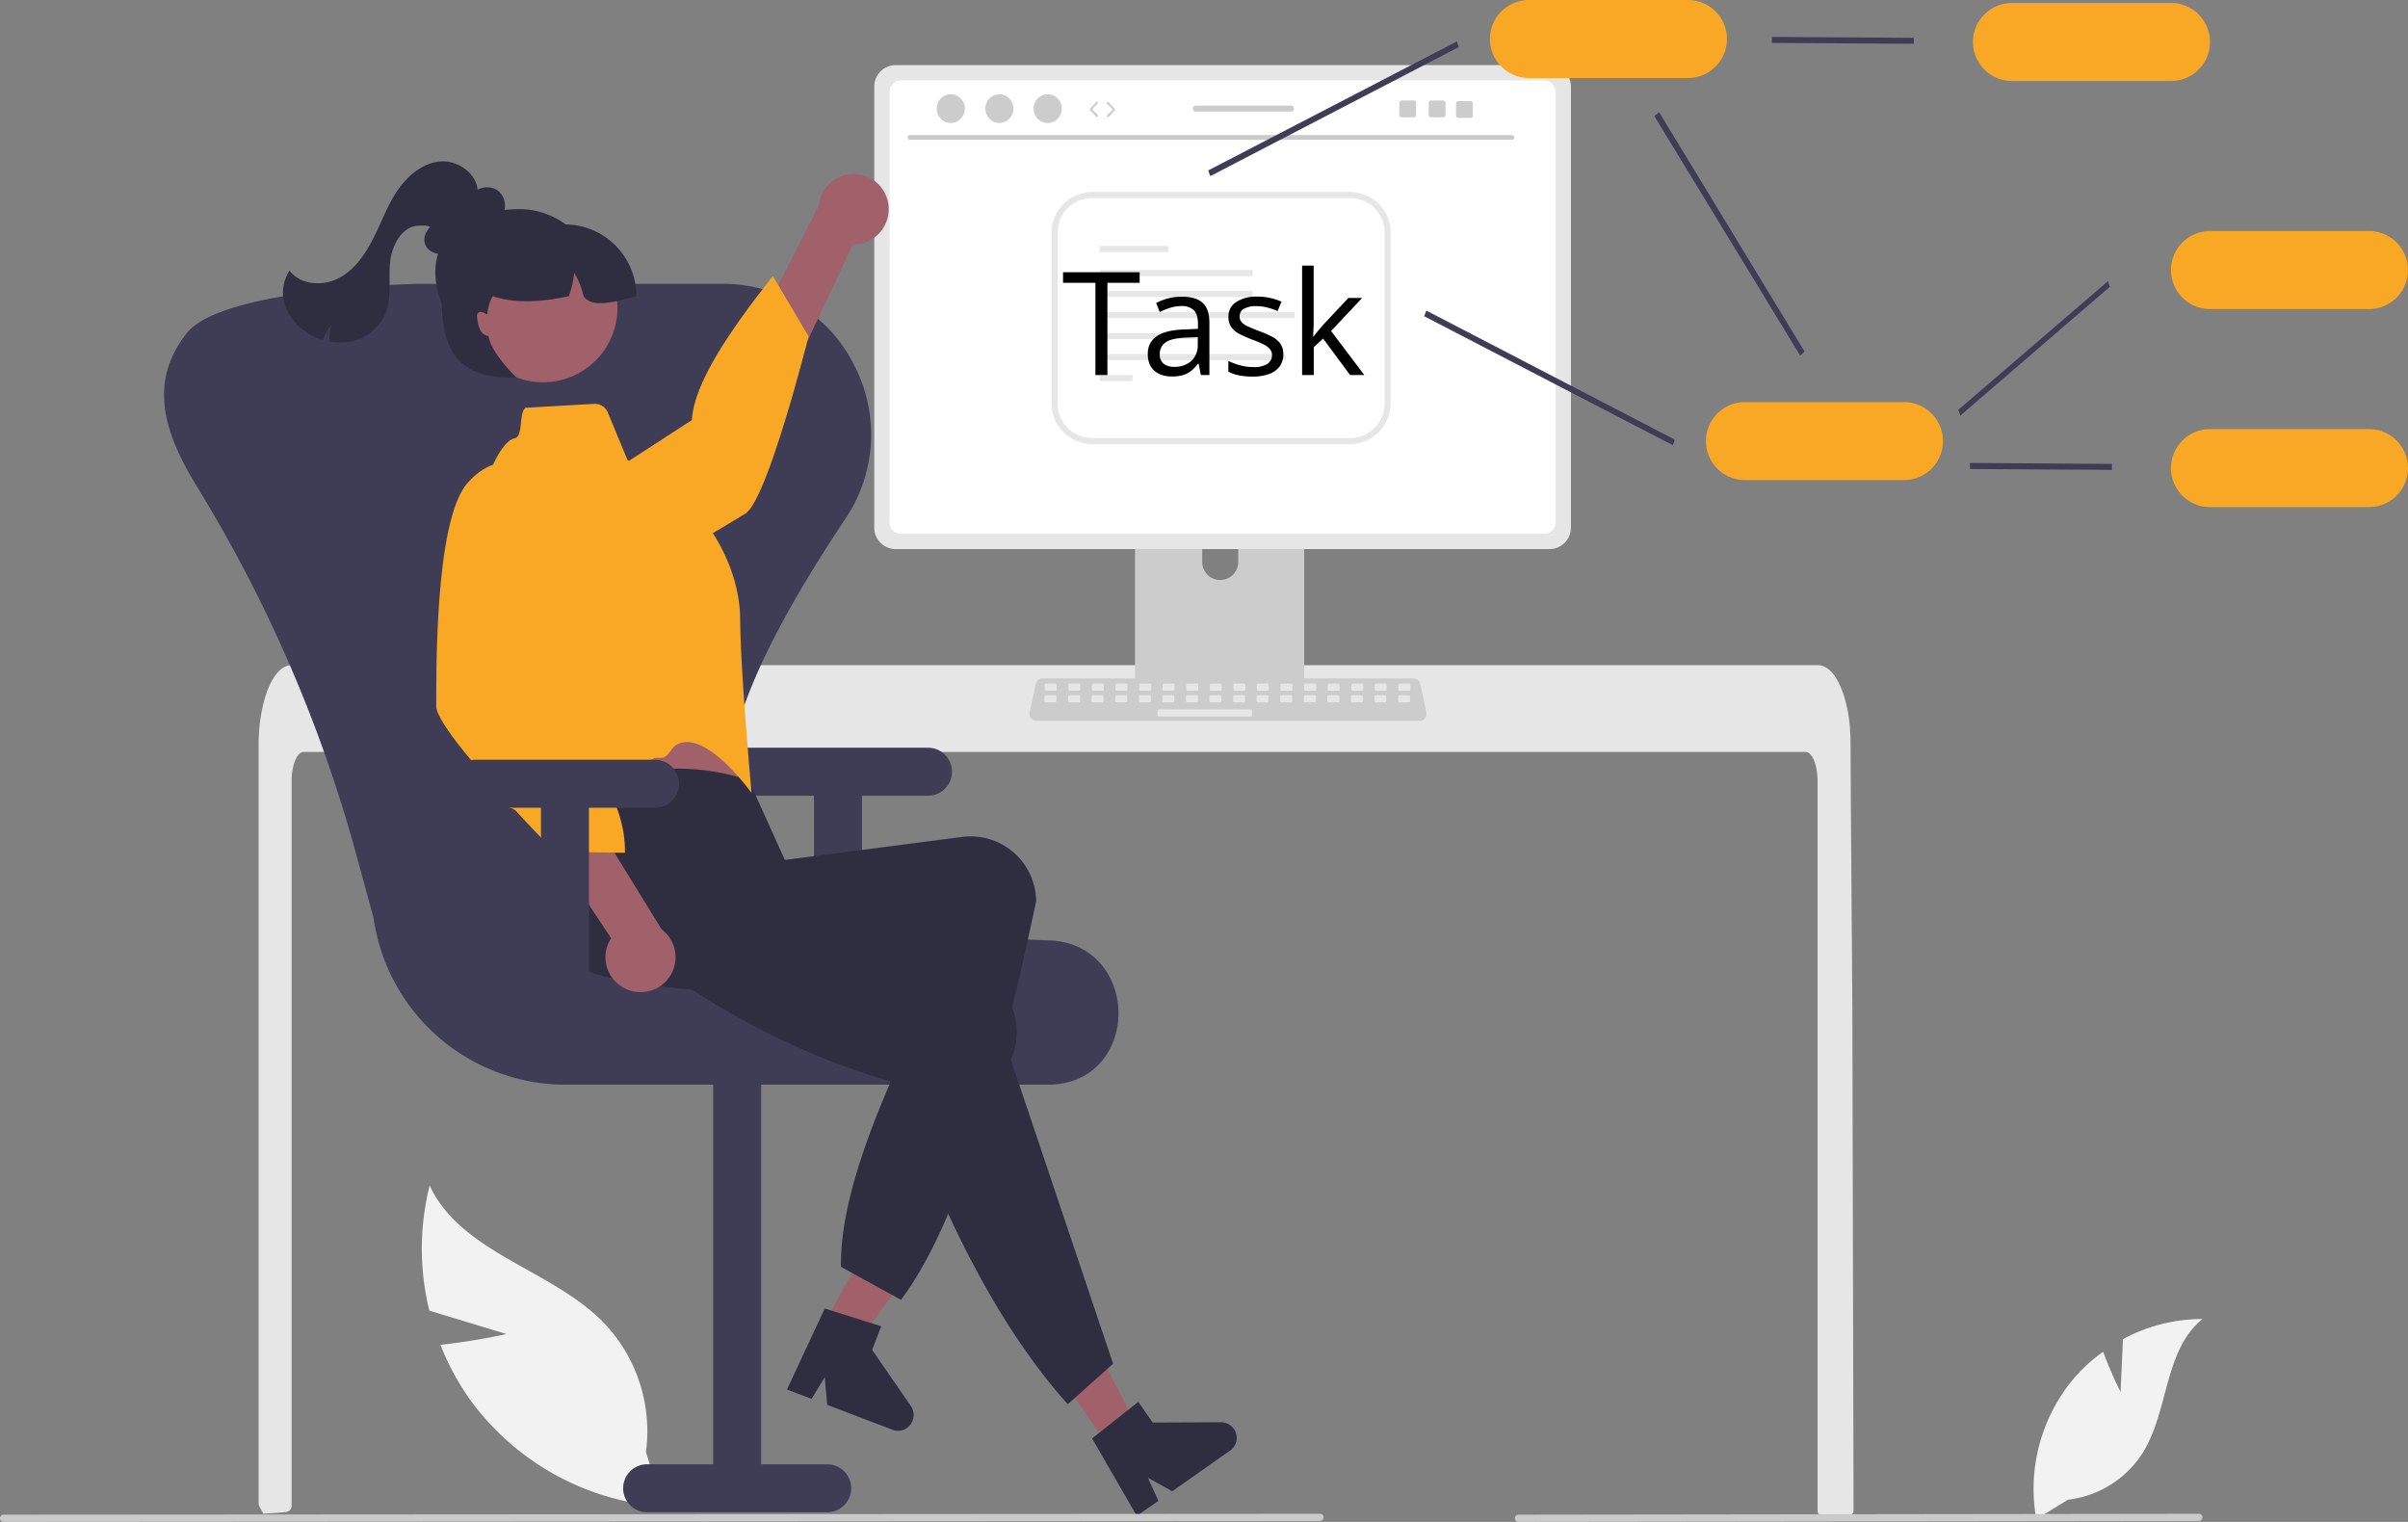 <svg id="Layer_1" data-name="Layer 1" xmlns="http://www.w3.org/2000/svg" viewBox="0 0 802.6 507.2"><rect x="0" y="0" width="802.6" height="507.2" fill="#808080" stroke="none"/><defs><style>.cls-1{fill:#f2f2f2;}.cls-2{fill:#e6e6e6;}.cls-3{fill:#ccc;}.cls-4{fill:#3f3d56;}.cls-5{fill:#fff;}.cls-6{fill:#cacaca;}.cls-7{fill:#f9a826;}.cls-8{fill:#a0616a;}.cls-9{fill:#2f2e41;}</style></defs><path class="cls-1" d="M706.8,463.9l.8-17.6a55.47,55.47,0,0,1,26.5-6.7C721.3,450,722.9,470,714.3,484a34.12,34.12,0,0,1-25,15.8l-10.6,6.5a57.21,57.21,0,0,1,12.1-46.4,53.49,53.49,0,0,1,10.2-9.4A134.38,134.38,0,0,0,706.8,463.9Z"/><path class="cls-1" d="M168.8,444.6l-25.7-7.8a86.52,86.52,0,0,1,.1-41.7C153.8,417.8,184,423,201.4,441a52.29,52.29,0,0,1,13.9,42.9l5.6,18.2a87.09,87.09,0,0,1-64-35.3,85.77,85.77,0,0,1-10.1-18.6A212.47,212.47,0,0,0,168.8,444.6Z"/><path class="cls-2" d="M617.8,503.4a2.05,2.05,0,0,1-2,2h-8a2,2,0,0,1-2-2V260.3c0-5.4-1.8-9.7-4-9.7H101.2c-2.2,0-4,4.4-4,9.7V501.9a2,2,0,0,1-1.8,2c-1.6.2-3.2.3-4.9.4h-.1c-.9.1-1.8.1-2.6.2h0c-.5-.8-.9-1.7-1.4-2.5a2.92,2.92,0,0,1-.2-.9V247.7c0-1.5.1-3,.2-4.4a41.13,41.13,0,0,1,.8-6c1.7-9.3,5.5-15.6,9.9-15.6h509a3.66,3.66,0,0,1,1.8.4,7.33,7.33,0,0,1,2.3,1.6,12.88,12.88,0,0,1,2.2,3c2.1,3.8,3.7,9.4,4.2,15.9v.2c.1,1.6.2,3.3.2,4.9l.1,21.4.1,12.8.3,40.1.1,14.2Z"/><path class="cls-3" d="M432,147.5H381a2.69,2.69,0,0,0-2.7,2.7v80.6h56.4V150.2a2.69,2.69,0,0,0-2.7-2.7Zm-25.3,45.8a6,6,0,0,1-6-6V178a6,6,0,0,1,12,0v9.3A6,6,0,0,1,406.7,193.3Z"/><path class="cls-4" d="M378.1,228.2V236a1.54,1.54,0,0,0,1.5,1.5h53.8a1.54,1.54,0,0,0,1.5-1.5v-7.8Z"/><path class="cls-2" d="M516.5,21.7h-218a7.13,7.13,0,0,0-7.1,7.1V175.9a7.13,7.13,0,0,0,7.1,7.1h218a7.13,7.13,0,0,0,7.1-7.1V28.8A7.19,7.19,0,0,0,516.5,21.7Z"/><path class="cls-5" d="M514.7,26.8H300.3a3.8,3.8,0,0,0-3.8,3.8V174.1a3.8,3.8,0,0,0,3.8,3.8H514.7a3.8,3.8,0,0,0,3.8-3.8V30.6A3.93,3.93,0,0,0,514.7,26.8Z"/><path class="cls-3" d="M472.9,240.2H345.4a2.33,2.33,0,0,1-2.3-2.3.9.9,0,0,1,.1-.5l2-9.4a2.35,2.35,0,0,1,2.3-1.9H471.1a2.35,2.35,0,0,1,2.3,1.9l2,9.4a2.31,2.31,0,0,1-1.8,2.8Z"/><path class="cls-2" d="M348.7,227.8h3a.47.47,0,0,1,.5.5v1.4a.47.47,0,0,1-.5.5h-3a.47.47,0,0,1-.5-.5v-1.4A.54.54,0,0,1,348.7,227.8Z"/><path class="cls-2" d="M356.6,227.8h3a.47.47,0,0,1,.5.5v1.4a.47.47,0,0,1-.5.5h-3a.47.47,0,0,1-.5-.5v-1.4A.47.47,0,0,1,356.6,227.8Z"/><path class="cls-2" d="M364.4,227.8h3a.47.47,0,0,1,.5.5v1.4a.47.47,0,0,1-.5.5h-3a.47.47,0,0,1-.5-.5v-1.4C364,228,364.2,227.8,364.4,227.8Z"/><path class="cls-2" d="M372.3,227.8h3a.47.47,0,0,1,.5.5v1.4a.47.47,0,0,1-.5.5h-3a.47.47,0,0,1-.5-.5v-1.4A.47.47,0,0,1,372.3,227.8Z"/><path class="cls-2" d="M380.2,227.8h3a.47.47,0,0,1,.5.5v1.4a.47.47,0,0,1-.5.5h-3a.47.47,0,0,1-.5-.5v-1.4A.47.47,0,0,1,380.2,227.8Z"/><path class="cls-2" d="M388,227.8h3a.47.47,0,0,1,.5.5v1.4a.47.47,0,0,1-.5.5h-3a.47.47,0,0,1-.5-.5v-1.4A.47.47,0,0,1,388,227.8Z"/><path class="cls-2" d="M395.9,227.8h3a.47.47,0,0,1,.5.5v1.4a.47.47,0,0,1-.5.5h-3a.47.47,0,0,1-.5-.5v-1.4A.47.47,0,0,1,395.9,227.8Z"/><path class="cls-2" d="M403.7,227.8h3a.47.47,0,0,1,.5.5v1.4a.47.47,0,0,1-.5.5h-3a.47.47,0,0,1-.5-.5v-1.4A.54.54,0,0,1,403.7,227.8Z"/><path class="cls-2" d="M411.6,227.8h3a.47.47,0,0,1,.5.5v1.4a.47.47,0,0,1-.5.5h-3a.47.47,0,0,1-.5-.5v-1.4A.47.47,0,0,1,411.6,227.8Z"/><path class="cls-2" d="M419.4,227.8h3a.47.47,0,0,1,.5.5v1.4a.47.47,0,0,1-.5.5h-3a.47.47,0,0,1-.5-.5v-1.4C419,228,419.2,227.8,419.4,227.8Z"/><path class="cls-2" d="M427.3,227.8h3a.47.47,0,0,1,.5.5v1.4a.47.47,0,0,1-.5.5h-3a.47.47,0,0,1-.5-.5v-1.4A.47.47,0,0,1,427.3,227.8Z"/><path class="cls-2" d="M435.2,227.8h3a.47.47,0,0,1,.5.5v1.4a.47.47,0,0,1-.5.5h-3a.47.47,0,0,1-.5-.5v-1.4A.47.47,0,0,1,435.2,227.8Z"/><path class="cls-2" d="M443,227.8h3a.47.47,0,0,1,.5.5v1.4a.47.47,0,0,1-.5.5h-3a.47.47,0,0,1-.5-.5v-1.4A.47.47,0,0,1,443,227.8Z"/><path class="cls-2" d="M450.9,227.8h3a.47.47,0,0,1,.5.5v1.4a.47.47,0,0,1-.5.5h-3a.47.47,0,0,1-.5-.5v-1.4A.47.47,0,0,1,450.9,227.8Z"/><path class="cls-2" d="M458.7,227.8h3a.47.47,0,0,1,.5.5v1.4a.47.47,0,0,1-.5.5h-3a.47.47,0,0,1-.5-.5v-1.4A.54.54,0,0,1,458.7,227.8Z"/><path class="cls-2" d="M466.6,227.8h3a.47.47,0,0,1,.5.5v1.4a.47.47,0,0,1-.5.5h-3a.47.47,0,0,1-.5-.5v-1.4A.47.47,0,0,1,466.6,227.8Z"/><path class="cls-2" d="M348.6,231.7h3a.47.47,0,0,1,.5.5v1.4a.47.47,0,0,1-.5.5h-3a.47.47,0,0,1-.5-.5v-1.4A.64.64,0,0,1,348.6,231.7Z"/><path class="cls-2" d="M356.5,231.7h3a.47.47,0,0,1,.5.5v1.4a.47.47,0,0,1-.5.5h-3a.47.47,0,0,1-.5-.5v-1.4A.54.54,0,0,1,356.5,231.7Z"/><path class="cls-2" d="M364.3,231.7h3a.47.47,0,0,1,.5.5v1.4a.47.47,0,0,1-.5.5h-3a.47.47,0,0,1-.5-.5v-1.4C363.9,232,364.1,231.7,364.3,231.7Z"/><path class="cls-2" d="M372.2,231.7h3a.47.47,0,0,1,.5.5v1.4a.47.47,0,0,1-.5.5h-3a.47.47,0,0,1-.5-.5v-1.4A.54.54,0,0,1,372.2,231.7Z"/><path class="cls-2" d="M380.1,231.7h3a.47.47,0,0,1,.5.5v1.4a.47.47,0,0,1-.5.5h-3a.47.47,0,0,1-.5-.5v-1.4A.54.54,0,0,1,380.1,231.7Z"/><path class="cls-2" d="M387.9,231.7h3a.47.47,0,0,1,.5.5v1.4a.47.47,0,0,1-.5.5h-3a.47.47,0,0,1-.5-.5v-1.4A.64.64,0,0,1,387.9,231.7Z"/><path class="cls-2" d="M395.8,231.7h3a.47.47,0,0,1,.5.5v1.4a.47.47,0,0,1-.5.5h-3a.47.47,0,0,1-.5-.5v-1.4A.54.54,0,0,1,395.8,231.7Z"/><path class="cls-2" d="M403.6,231.7h3a.47.47,0,0,1,.5.5v1.4a.47.47,0,0,1-.5.5h-3a.47.47,0,0,1-.5-.5v-1.4A.64.64,0,0,1,403.6,231.7Z"/><path class="cls-2" d="M411.5,231.7h3a.47.47,0,0,1,.5.5v1.4a.47.47,0,0,1-.5.5h-3a.47.47,0,0,1-.5-.5v-1.4A.54.54,0,0,1,411.5,231.7Z"/><path class="cls-2" d="M419.3,231.7h3a.47.47,0,0,1,.5.5v1.4a.47.47,0,0,1-.5.5h-3a.47.47,0,0,1-.5-.5v-1.4C418.9,232,419.1,231.7,419.3,231.7Z"/><path class="cls-2" d="M427.2,231.7h3a.47.47,0,0,1,.5.5v1.4a.47.47,0,0,1-.5.5h-3a.47.47,0,0,1-.5-.5v-1.4A.54.54,0,0,1,427.2,231.7Z"/><path class="cls-2" d="M435.1,231.7h3a.47.47,0,0,1,.5.5v1.4a.47.47,0,0,1-.5.5h-3a.47.47,0,0,1-.5-.5v-1.4A.54.54,0,0,1,435.1,231.7Z"/><path class="cls-2" d="M442.9,231.7h3a.47.47,0,0,1,.5.5v1.4a.47.47,0,0,1-.5.5h-3a.47.47,0,0,1-.5-.5v-1.4A.54.54,0,0,1,442.9,231.7Z"/><path class="cls-2" d="M450.8,231.7h3a.47.47,0,0,1,.5.5v1.4a.47.47,0,0,1-.5.5h-3a.47.47,0,0,1-.5-.5v-1.4A.54.54,0,0,1,450.8,231.7Z"/><path class="cls-2" d="M458.6,231.7h3a.47.47,0,0,1,.5.5v1.4a.47.47,0,0,1-.5.5h-3a.47.47,0,0,1-.5-.5v-1.4A.64.64,0,0,1,458.6,231.7Z"/><path class="cls-2" d="M466.5,231.7h3a.47.47,0,0,1,.5.5v1.4a.47.47,0,0,1-.5.5h-3a.47.47,0,0,1-.5-.5v-1.4A.54.54,0,0,1,466.5,231.7Z"/><path class="cls-2" d="M386.3,236.4h30.5a.47.47,0,0,1,.5.5v1.4a.47.47,0,0,1-.5.5H386.3a.47.47,0,0,1-.5-.5v-1.4C385.9,236.7,386.1,236.4,386.3,236.4Z"/><path class="cls-6" d="M503.9,46.6H303.3a.8.8,0,0,1,0-1.6H503.9a.86.86,0,0,1,.8.8A.79.79,0,0,1,503.9,46.6Z"/><ellipse class="cls-3" cx="316.9" cy="36.2" rx="4.7" ry="4.8"/><ellipse class="cls-3" cx="333.1" cy="36.2" rx="4.7" ry="4.8"/><ellipse class="cls-3" cx="349.2" cy="36.2" rx="4.7" ry="4.8"/><polygon class="cls-4" points="403.4 58.7 402.7 56.8 485.6 13.8 486.2 15.7 403.4 58.7"/><polygon class="cls-4" points="653.4 138.5 652.7 136.6 702.6 93.7 703.2 95.6 653.4 138.5"/><polygon class="cls-4" points="557.6 148.4 474.7 105.4 475.4 103.5 558.2 146.5 557.6 148.4"/><polygon class="cls-4" points="600 118.5 551.4 38.7 553 37.4 601.5 117.2 600 118.5"/><polygon class="cls-4" points="637.9 14.6 590.6 14.3 590.6 12.3 637.9 12.6 637.9 14.6"/><path class="cls-7" d="M723.6,27h-53a13,13,0,0,1,0-26h53a13,13,0,0,1,0,26Z"/><path class="cls-7" d="M789.6,103h-53a13,13,0,0,1,0-26h53a13,13,0,0,1,0,26Z"/><polygon class="cls-4" points="703.9 156.6 656.6 156.3 656.6 154.3 703.9 154.6 703.9 156.6"/><path class="cls-7" d="M789.6,169h-53a13,13,0,0,1,0-26h53a13,13,0,0,1,0,26Z"/><path class="cls-7" d="M634.6,160h-53a13,13,0,0,1,0-26h53a13,13,0,0,1,0,26Z"/><path class="cls-7" d="M562.6,26h-53a13,13,0,0,1,0-26h53a13,13,0,0,1,0,26Z"/><path class="cls-4" d="M309.3,249.2h-60a8,8,0,0,0,0,16h22v62h16v-62h22a8,8,0,0,0,0-16Z"/><path class="cls-4" d="M348.9,361.5H188.4a64.7,64.7,0,0,1-63.9-55.6L118.8,285A470.79,470.79,0,0,0,65.6,162.1c-10.7-17.5-16.3-34.3-3.7-50.6.1-.1.2-.3.3-.4,10.1-13.1,60.2-16,76.6-16.5H242.4a48.72,48.72,0,0,1,42.2,26.9,50.17,50.17,0,0,1-2.9,51.5c-35.1,52.7-45.8,85.7-34.8,107.1,10.6,20.7,43.2,31.3,102.6,33.3,15.9.5,23.3,13,23.3,24.3,0,11-7,23.2-22.6,23.8Z"/><path class="cls-4" d="M215.7,504h60a8,8,0,1,0,0-16h-22V353h-16V488h-22a8,8,0,0,0,0,16Z"/><polygon class="cls-8" points="270 449.6 280.3 455.2 307.7 417.4 292.4 409.1 270 449.6"/><path class="cls-9" d="M274.9,436.1l18.8,5.9-3,7.9,12.9,18.7a5.35,5.35,0,0,1-1.3,7.3,5.14,5.14,0,0,1-4.8.6l-21.8-8.3-.8-9.2-4.4,7.2-8.2-3.1Z"/><path class="cls-8" d="M296.1,68.1a11.75,11.75,0,0,1-9.8,13.2,14.08,14.08,0,0,1-2,.1l-39.9,84.8-12.5-17.4,41-80.2a11.68,11.68,0,0,1,23.2-.5Z"/><path class="cls-7" d="M163.8,183.3s-1.1,14.8,15.7,17.7,61.5-25.4,68.9-29.8,21.1-59.1,21.1-59.1L257.6,92c-14.7,18.6-26.3,35.8-27,48Z"/><path class="cls-8" d="M183.2,234.3l3.6,15.5s0,14.3,2.6,17,58-2.7,58-2.7-5.9-23.1-5.8-40.6l-58.4,10.8Z"/><path class="cls-9" d="M300.3,433.2l-20-11c-.4-26,15.3-61.2,33.8-98.1-41.5,7.1-80.7,9.4-114.6.8a21.92,21.92,0,0,1-15.7-26.5,9.83,9.83,0,0,1,.5-1.6c4.1-12.4-5-20.1,3.3-33.7,22-7.5,42.9-9.6,62-3l12,26.5,59.3-7.7A21.84,21.84,0,0,1,345.2,298v.2c.1.6.1,1.3.2,1.9C333.5,356.3,320,406.9,300.3,433.2Z"/><path class="cls-7" d="M175.1,135.9l22.9-1.3a4.66,4.66,0,0,1,4.6,2.9l6.5,15.7L236,175.4s10.6,13.5,10.7,31,3.8,57.9,3.8,57.9-15.5-21.8-25.1-16c-1.6,1-2.2,3-3.9,4-.9.5-2.8,0-3.7.5-13.2,7.8-27,15.5-28.2,14.1-2.5-2.6-5.6-16.1-5.6-16.1l-20.9-76.9a28.75,28.75,0,0,1,4-24c1.5-2.1,3-3.6,4.4-3.8,3-.7,1.3-7.9,3.6-10.2Z"/><polygon class="cls-8" points="369.6 482.2 379.2 475.5 357.4 434.2 343.1 444.1 369.6 482.2"/><path class="cls-9" d="M371,454.5,355.9,468c-24-26.8-42.2-64.4-57.6-107.1-40.4-11.8-70.8-30.9-97.4-53.5-9-7.6-15.8-17.4-8.1-26.7.4-.4.7-.9,1.1-1.3,9.1-9.3,32.1-7.6,45.6-16.1l30.1,32.2-1.9,8.6,56.6,19.2a21.82,21.82,0,0,1,13.4,27.8c0,.1,0,.1-.1.2a13.36,13.36,0,0,1-.7,1.8Z"/><path class="cls-9" d="M364,479.4l15.4-12.2,4.8,6.9,22.7-.1a5.25,5.25,0,0,1,5.3,5.2,5.1,5.1,0,0,1-2.3,4.3L390.7,497l-8.1-4.5,3.5,7.7-7.2,5Z"/><path class="cls-8" d="M208.9,329.7a11.61,11.61,0,0,1-6.2-15.2,16.18,16.18,0,0,1,1-1.8l-51.8-78.1,21.4-1.6,47.2,76.7a11.64,11.64,0,0,1-11.6,20Z"/><path class="cls-7" d="M179.1,156.8s-12.1-8.6-23.3,4.2-10.3,65.8-10.4,74.3c0,2.7,3.8,8.4,9.2,15.1,2.4,3,5.1,6.2,7.8,9.3,1.6,1.8.2,5.6,1.8,7.4s6.2,1.5,7.7,3.1c7.2,7.8,13,13.7,13,13.7l23.4.3c.3-17.4-11.7-33-27-48l-2.2-79.4Z"/><path class="cls-9" d="M155.5,81c-2.2,1.6-4.5,3.2-7.3,3.6s-5.9-.9-6.6-3.5c-.9-3.2,2-6.1,4.6-8.2l8.3-6.6a19.42,19.42,0,0,1,5.1-3.3,6.79,6.79,0,0,1,5.9.2,6.32,6.32,0,0,1,2.8,5.5,11.92,11.92,0,0,1-2,6A21.06,21.06,0,0,1,152.6,84"/><path class="cls-4" d="M218.3,253.2h-60a8,8,0,0,0,0,16h22v62h16v-62h22a8,8,0,0,0,0-16Z"/><path class="cls-9" d="M159.2,64.2c.2-6-6.2-10.7-12.1-10.4s-11.1,4.6-14.5,9.5-5.4,10.7-8.1,16-6.2,10.6-11.6,13.4S100.2,95,96.5,90.2a13.52,13.52,0,0,0-1.4,11.9,18.24,18.24,0,0,0,7.9,9.2,18.86,18.86,0,0,0,4.6,2,18.89,18.89,0,0,1,2.8-5,17.22,17.22,0,0,0-.6,5.5,18.94,18.94,0,0,0,7.5-.1,16,16,0,0,0,11.1-9c2.2-5.3,1.1-11.4,1.6-17.1s3.9-12.3,9.7-12.4c4.4-.1,3.8.3,6.6,3.7"/><path class="cls-9" d="M199.1,95.7a26,26,0,0,1-26,26c-14.4,0-28-16.6-28-31s13.6-21,28-21A26,26,0,0,1,199.1,95.7Z"/><circle class="cls-8" cx="181" cy="102.6" r="24.8"/><path class="cls-9" d="M212.1,98.7c-7.3,2-14.8,4.1-17.6,0a24.43,24.43,0,0,0-3.1-7.7,34.45,34.45,0,0,1-1.8,7.7c-9.3,2-17.9,2.5-25.4,0a16,16,0,0,0-1.8,6.1l-1.2-.6a1.81,1.81,0,0,0-1.6-.1,1.1,1.1,0,0,0-.6,1,4.87,4.87,0,0,0,.1,1.2,10.18,10.18,0,0,0,1.2,4.1,3.8,3.8,0,0,0,2.5,1.6c1,5.9,9.3,13.8,9.3,13.8-25,1-25-16-25-32l3-6h10v-13h28A23.86,23.86,0,0,1,212.1,98.7Z"/><path class="cls-6" d="M439.9,506.9l-438.7.3a1.2,1.2,0,0,1,0-2.4h0l438.8-.3a1.16,1.16,0,0,1,1.2,1.2A1.3,1.3,0,0,1,439.9,506.9Z"/><path class="cls-6" d="M732.9,506.9l-226.8.3a1.2,1.2,0,0,1,0-2.4h0l226.8-.3a1.2,1.2,0,1,1,0,2.4Z"/><path class="cls-2" d="M450,148H364a13.51,13.51,0,0,1-13.5-13.5v-57A13.51,13.51,0,0,1,364,64h86a13.51,13.51,0,0,1,13.5,13.5v57A13.57,13.57,0,0,1,450,148ZM364,66a11.5,11.5,0,0,0-11.5,11.5v57A11.5,11.5,0,0,0,364,146h86a11.5,11.5,0,0,0,11.5-11.5v-57A11.5,11.5,0,0,0,450,66Z"/><rect class="cls-2" x="366.5" y="82" width="23" height="2"/><rect class="cls-2" x="366.5" y="90" width="51" height="2"/><rect class="cls-2" x="366.5" y="97" width="51" height="2"/><rect class="cls-2" x="366.5" y="104" width="65" height="2"/><rect class="cls-2" x="366.5" y="111" width="34" height="2"/><rect class="cls-2" x="366.5" y="118" width="62" height="2"/><rect class="cls-2" x="366.5" y="125" width="11" height="2"/><path class="cls-3" d="M365.7,39a.37.37,0,0,1-.3-.1l-2.1-2.2a.45.45,0,0,1,0-.5l2.1-2.2a.45.45,0,0,1,.5,0c.1.1.2.4,0,.5L364,36.4l1.9,1.9a.45.45,0,0,1,0,.5.22.22,0,0,1-.2.2Z"/><path class="cls-3" d="M369.3,39a.37.37,0,0,1-.3-.1c-.1-.1-.2-.4,0-.5l1.9-1.9L369,34.6a.35.35,0,0,1,.5-.5l2.1,2.2a.45.45,0,0,1,0,.5L369.5,39c0-.1-.1,0-.2,0Z"/><path class="cls-3" d="M481,33.5h-4a.79.79,0,0,0-.8.8v4a.79.79,0,0,0,.8.8h4a.79.79,0,0,0,.8-.8v-4A.86.86,0,0,0,481,33.5Z"/><path class="cls-3" d="M471.2,33.5h-4a.79.79,0,0,0-.8.8v4a.79.79,0,0,0,.8.8h4a.79.79,0,0,0,.8-.8v-4C472.1,33.9,471.7,33.5,471.2,33.5Z"/><path class="cls-3" d="M490.1,33.7h-4a.79.79,0,0,0-.8.8v4a.79.79,0,0,0,.8.8h4a.79.79,0,0,0,.8-.8v-4A.79.79,0,0,0,490.1,33.7Z"/><path class="cls-3" d="M430.3,35.2H398.6a1,1,0,0,0,0,2h31.7a1,1,0,0,0,1-1A.94.94,0,0,0,430.3,35.2Z"/><path d="M369.11,125h-4V94.25H354.32V90.73h25.53v3.52H369.11Z"/><path d="M394.05,98.89q4.59,0,6.82,2.06c1.48,1.38,2.23,3.57,2.23,6.59V125h-2.84l-.75-3.8h-.19a13.8,13.8,0,0,1-2.25,2.36,8.08,8.08,0,0,1-2.71,1.43,12.69,12.69,0,0,1-3.76.48,10,10,0,0,1-4.16-.82,6.47,6.47,0,0,1-2.86-2.49,7.84,7.84,0,0,1-1-4.21,6.7,6.7,0,0,1,3-5.91q3-2.07,9.28-2.25l4.43-.19V108q0-3.33-1.43-4.66a5.68,5.68,0,0,0-4-1.34,12.55,12.55,0,0,0-3.85.59,26.68,26.68,0,0,0-3.47,1.38l-1.19-3a21.6,21.6,0,0,1,4-1.53A17.5,17.5,0,0,1,394.05,98.89Zm5.2,13.45-3.91.17c-3.21.12-5.46.65-6.78,1.57a4.49,4.49,0,0,0-2,3.91,3.89,3.89,0,0,0,1.33,3.26,5.57,5.57,0,0,0,3.54,1,8.24,8.24,0,0,0,5.6-1.89,7.18,7.18,0,0,0,2.18-5.7Z"/><path d="M427.73,118a6.82,6.82,0,0,1-1.23,4.14,7.39,7.39,0,0,1-3.52,2.51,15.56,15.56,0,0,1-5.45.85,22.61,22.61,0,0,1-4.66-.42,13.44,13.44,0,0,1-3.45-1.2v-3.58a23.76,23.76,0,0,0,3.75,1.4,16,16,0,0,0,4.46.63,8.42,8.42,0,0,0,4.83-1.07,3.43,3.43,0,0,0,1.5-2.93,3.05,3.05,0,0,0-.6-1.87,6.07,6.07,0,0,0-2-1.57,31.49,31.49,0,0,0-3.89-1.67,41.61,41.61,0,0,1-4.25-1.87,7.63,7.63,0,0,1-2.77-2.26,5.73,5.73,0,0,1-1-3.47,5.63,5.63,0,0,1,2.64-5A12.36,12.36,0,0,1,419,98.84a20,20,0,0,1,4.35.46,21.84,21.84,0,0,1,3.79,1.23l-1.32,3.12a24.08,24.08,0,0,0-3.39-1.15,14.74,14.74,0,0,0-3.68-.47,8,8,0,0,0-4.14.89,2.75,2.75,0,0,0-1.44,2.44,2.89,2.89,0,0,0,.67,2,6.29,6.29,0,0,0,2.14,1.45c1,.45,2.28,1,3.89,1.6a32.29,32.29,0,0,1,4.17,1.83,7.77,7.77,0,0,1,2.71,2.3A5.89,5.89,0,0,1,427.73,118Z"/><path d="M437.85,88.53v18.94c0,.62,0,1.39-.07,2.28s-.08,1.7-.11,2.38h.16c.33-.4.81-1,1.44-1.8s1.17-1.44,1.61-1.92l8.53-9.1H454l-10.34,11L454.73,125H450L441,112.84l-3.12,2.86V125H434V88.53Z"/></svg>